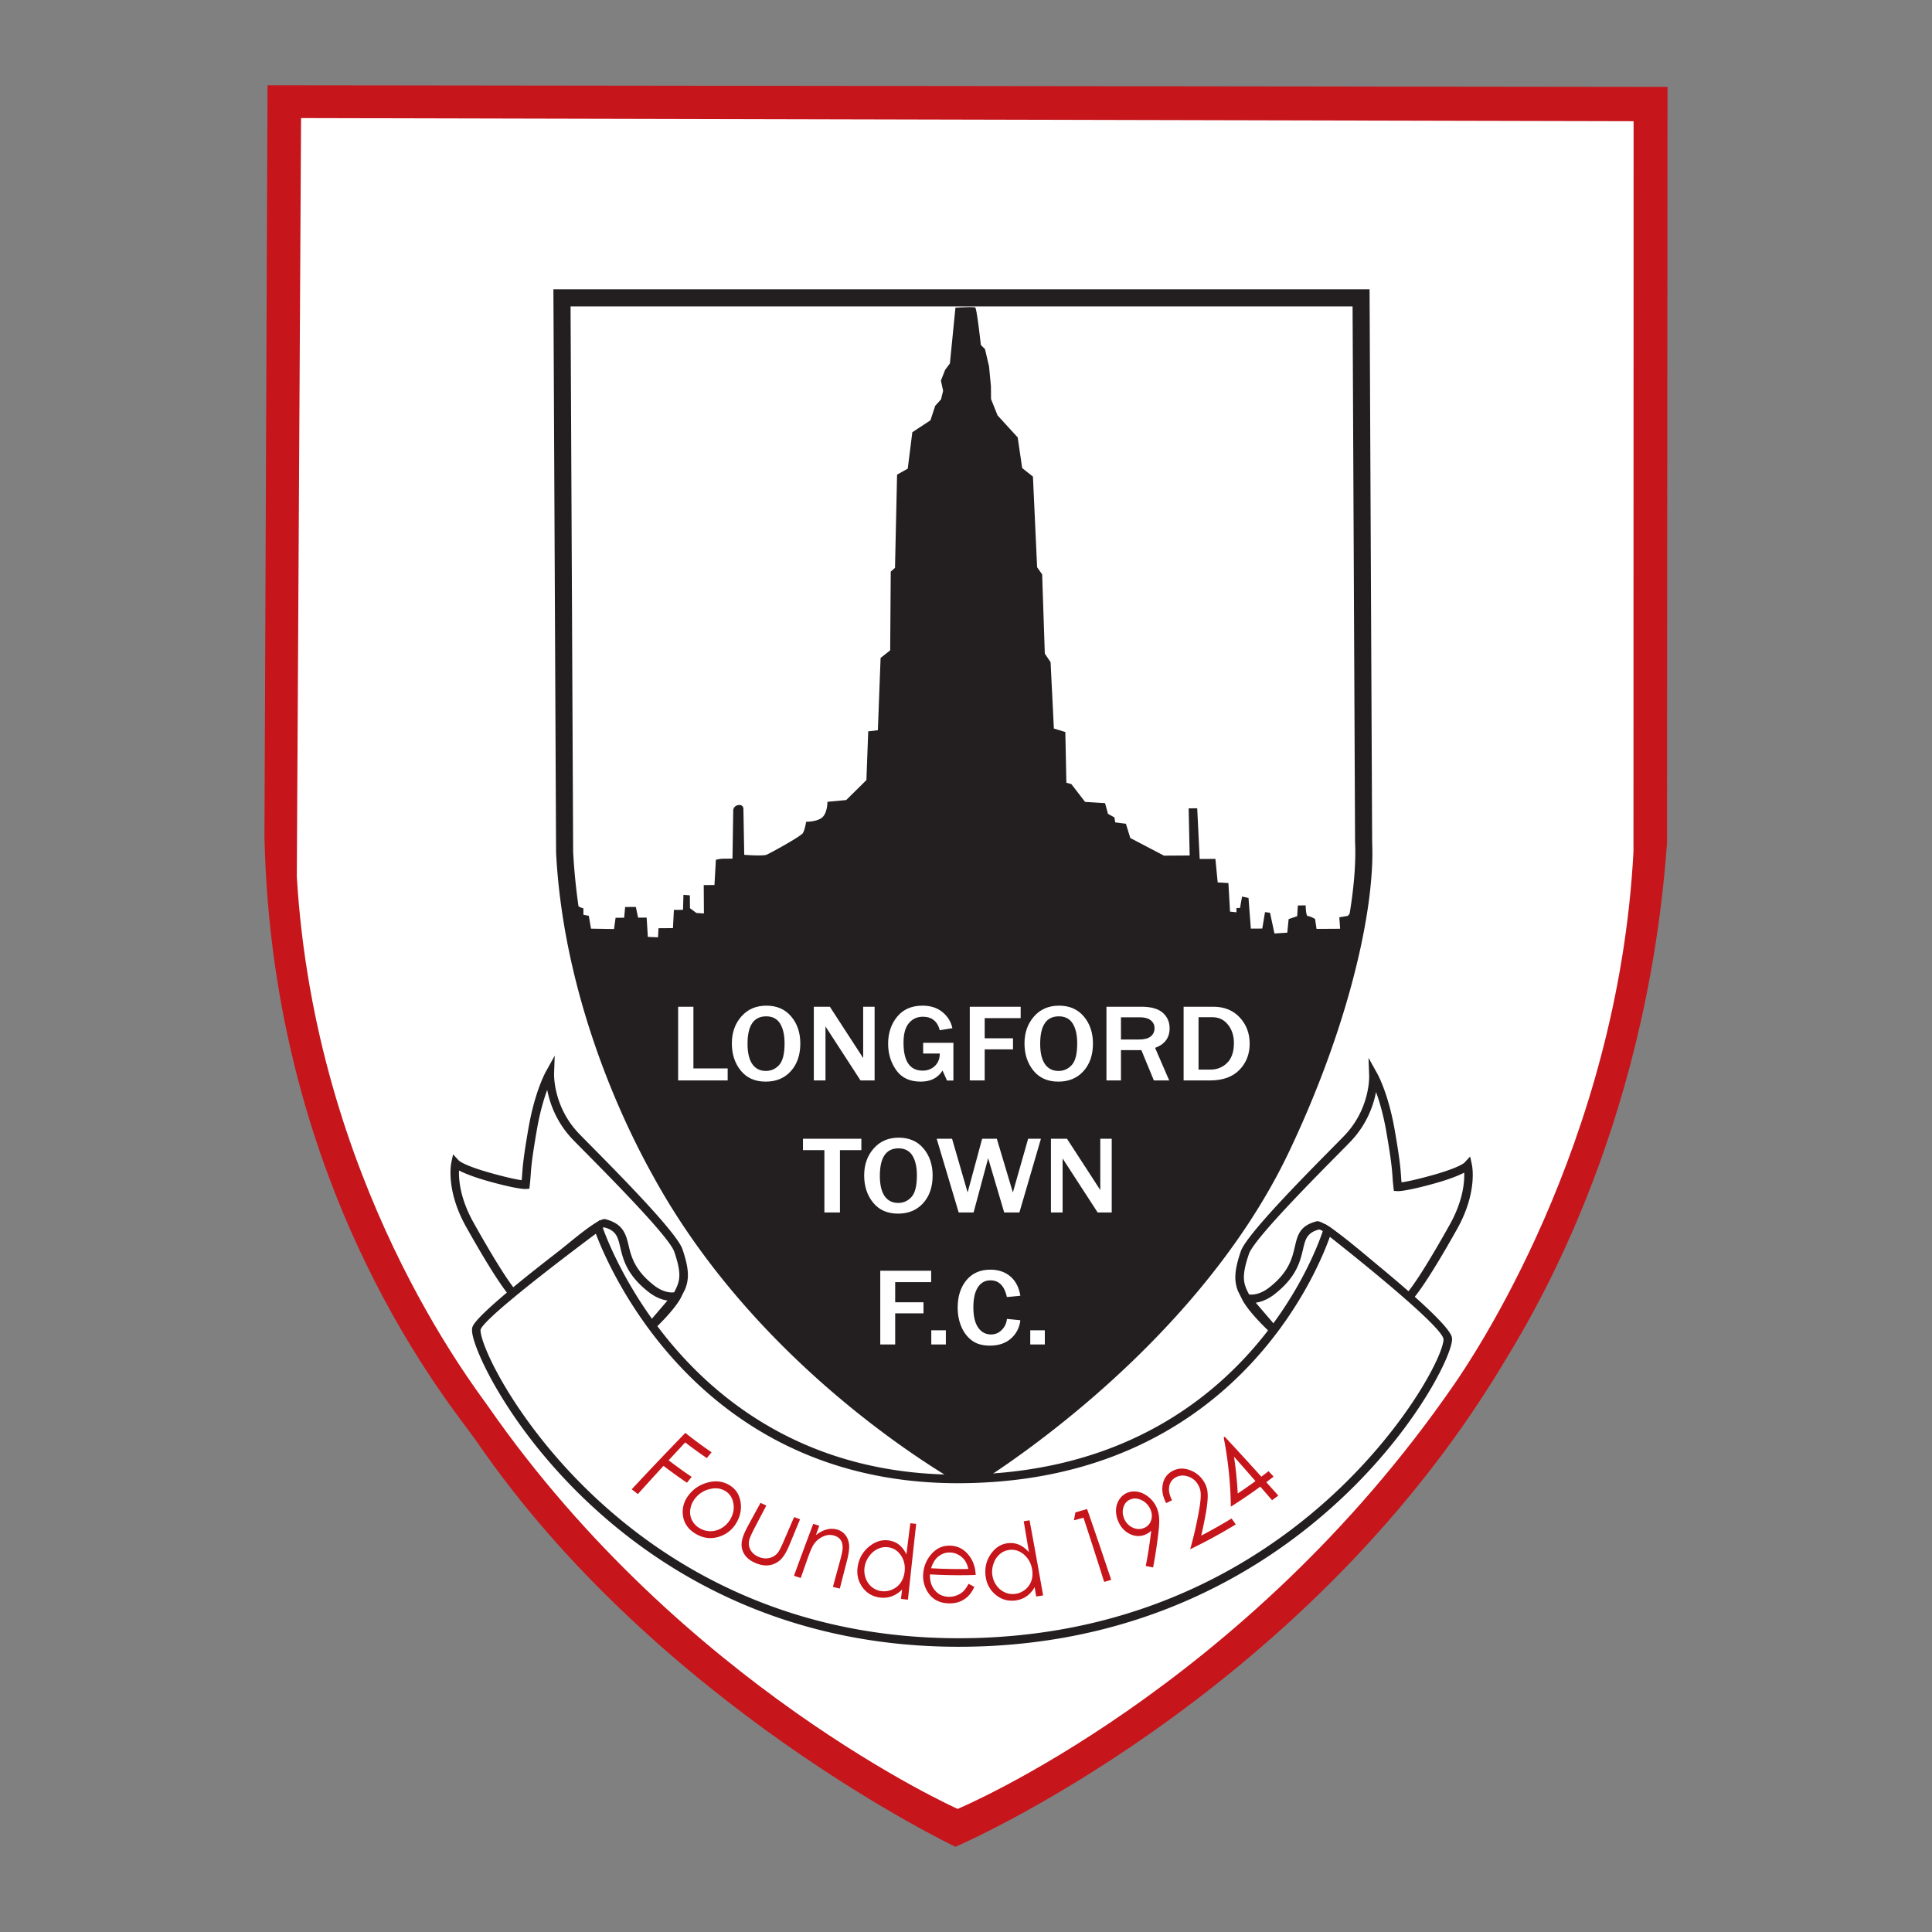 <?xml version="1.0" encoding="UTF-8" standalone="no"?>
<svg
   height="300"
   viewBox="0 .325 257.008 257.008"
   width="300"
   version="1.1"
   id="svg12"
   xmlns="http://www.w3.org/2000/svg"
   xmlns:svg="http://www.w3.org/2000/svg">
  <rect x="0" y=".325" width="257.008" height="257.008" fill="#808080" stroke="none"/>
  <defs
     id="defs12" />
  <path
     d="m35.589 11.664 186.238.225-.072 100.6c-2.828 39.153-18.632 64.02-22.04 69.656-26.739 44.223-72.61 63.85-72.61 63.85s-39.62-18.784-63.75-53.991c-2.922-4.264-27.155-32.531-28.175-80.404z"
     fill="#f25037"
     id="path2"
     style="fill:#c6151b" />
  <path
     d="m40.049 16.032 177.263.417-.017 97.18c-2.059 39.055-21.714 67.752-23.822 70.812-27.982 40.627-66.08 56.517-66.08 56.517s-36.57-16.32-62.43-53.506c-1.987-2.857-23.064-29.888-25.48-70.532z"
     fill="#fff"
     id="path3" />
  <path
     d="m86.627 176.733s2.47-2.28 3.42-3.99 1.33-2.754.19-6.079c-.856-2.497-11.92-13.345-13.68-15.199-3.61-3.8-3.42-8.36-3.42-8.36s-1.424 2.471-2.28 7.41c-.942 5.446-.717 5.41-.949 7.41 0 0-.76.095-4.56-.95-4.054-1.116-4.75-1.9-4.75-1.9s-.782 3.381 1.9 8.17c4.846 8.644 6.08 9.499 6.08 9.499s10.76-10.007 11.97-9.69c3.989 1.045.76 4.559 6.113 8.716 1.866 1.45 3.386.974 3.386.974z"
     fill="#fff"
     id="path4" />
  <path
     d="m90.512 173.075c-1.017 1.784-3.49 4.068-3.497 4.075l-.82-.786 2.596-3.029c-.68-.101-1.55-.393-2.479-1.115-2.94-2.284-3.43-4.38-3.815-6.024-.292-1.247-.51-2.177-2.092-2.591-.912-.24-11.41 9.527-11.44 9.555l-.345.321-.38-.28c-.005-.004-1.334-.928-6.237-9.679-2.79-4.977-1.963-8.554-1.96-8.565l.227-1.072.745.802c.002.002.589.669 4.483 1.74 2.226.613 3.354.824 3.9.896.03-.304.048-.564.067-.828.075-1.05.154-2.159.831-6.075.872-5.036 2.34-7.583 2.345-7.59l1.151-2.072-.086 2.368c0 .012-.18 4.322 3.263 7.947.312.33.896.919 1.656 1.688 3.667 3.71 11.391 11.524 12.147 13.715l.001.004h.002c.598 1.741.795 2.905.718 3.874a4.832 4.832 0 0 1 -.358 1.474zm-.837-.837c.371-.685.626-1.268.683-1.973.064-.811-.118-1.834-.66-3.416v-.007c-.678-1.947-8.275-9.633-11.883-13.284-.774-.783-1.369-1.384-1.67-1.7-2.15-2.264-3.01-4.79-3.353-6.548-.44 1.2-.969 2.964-1.373 5.3-.669 3.867-.746 4.944-.818 5.965-.03.42-.06.832-.127 1.414l-.055.47-.47.034c-.003 0-.85.102-4.75-.97-2.154-.593-3.416-1.118-4.136-1.49-.05 1.234.142 3.738 1.932 6.933 3.453 6.16 5.003 8.282 5.6 8.987 1.998-1.835 10.59-9.798 11.925-9.448 2.25.589 2.705 1.803 3.086 3.434.343 1.469.783 3.344 3.405 5.381 1.235.96 2.244.97 2.664.918"
     fill="#231f20"
     id="path5" />
  <path
     d="m169.215 177.018s-2.47-2.28-3.42-3.99-1.33-2.754-.19-6.08c.856-2.496 11.919-13.344 13.679-15.197 3.61-3.8 3.42-8.36 3.42-8.36s1.424 2.47 2.28 7.409c.943 5.446.719 5.41.95 7.41 0 0 .76.095 4.56-.95 4.054-1.116 4.749-1.9 4.749-1.9s.784 3.381-1.9 8.17c-4.846 8.644-6.079 9.499-6.079 9.499s-10.761-10.007-11.97-9.69c-3.989 1.045-.76 4.558-6.114 8.716-1.865 1.45-3.385.974-3.385.974z"
     fill="#fff"
     id="path6" />
  <path
     d="m168.827 177.435c-.007-.007-2.482-2.292-3.499-4.076l-.623-1.246a4.855 4.855 0 0 1 -.357-1.474c-.076-.968.121-2.13.719-3.873h.001l.001-.005c.756-2.19 8.483-10.007 12.15-13.717.758-.768 1.341-1.357 1.653-1.686 3.444-3.625 3.264-7.935 3.264-7.947l-.087-2.368 1.151 2.072c.004.007 1.473 2.555 2.345 7.59.678 3.917.758 5.024.831 6.075.019.264.037.524.065.828.547-.072 1.676-.283 3.903-.896 3.895-1.071 4.481-1.737 4.483-1.74l.744-.802.229 1.072c.001.01.83 3.588-1.961 8.565-4.903 8.75-6.234 9.675-6.236 9.678l-.382.282-.345-.322c-.03-.028-10.528-9.794-11.439-9.555-1.582.414-1.801 1.343-2.092 2.591-.385 1.644-.876 3.74-3.816 6.024-.929.722-1.798 1.014-2.478 1.115l2.596 3.029zm-3.343-6.886c.056.706.31 1.288.681 1.974.42.052 1.431.042 2.666-.918 2.621-2.036 3.061-3.912 3.405-5.382.381-1.63.665-2.844 2.916-3.433 1.333-.35 10.096 7.612 12.093 9.447.598-.705 2.15-2.827 5.602-8.986 1.789-3.195 1.981-5.699 1.93-6.932-.72.371-1.981.896-4.134 1.488-3.9 1.073-4.748.97-4.75.97l-.472-.033-.053-.47a27.735 27.735 0 0 1 -.127-1.414c-.072-1.021-.15-2.1-.818-5.964-.404-2.338-.935-4.101-1.374-5.301-.342 1.758-1.204 4.284-3.353 6.547-.3.316-.893.917-1.668 1.7-3.607 3.65-11.207 11.337-11.884 13.286v.003c-.543 1.583-.725 2.606-.66 3.418"
     fill="#231f20"
     id="path7" />
  <path
     d="m74.76 38.805h107.43l.005 1.135.337 72.341.001.022a37.307 37.307 0 0 1 -.06 4.097 58.473 58.473 0 0 1 -.522 4.777c-1.292 8.675-4.66 20.098-10.418 32.246-12.921 27.268-41.984 44.567-42.067 44.617l-.557.335-.574-.312c-.077-.042-26.693-14.364-41.436-41.262l-.13-.235c-1.878-3.411-11.682-21.209-12.797-42.845v-.054l-.348-73.718-.006-1.144zm2.417 82.215.428.14.006.855.714.137.296 1.71 3.063.05.205-1.497 1.14-.008.132-1.426 1.425-.009.295 1.423 1.14-.007.159 2.564 1.353.062.064-1.211 1.924-.014.126-2.422 1.212-.008.058-1.996.855.066.011 1.71.86.636.998.064-.025-3.776 1.425-.008.191-3.351s.427-.145 1.068-.15l1.14-.007.1-6.484s.067-.57.708-.646.645.495.645.495l.111 6.127s2.495.197 2.992-.02c.498-.218 4.189-2.236 4.756-2.81.283-.288.488-1.57.488-1.57s1.333.025 2.063-.512c.78-.576.77-2.143.77-2.143l2.492-.23 2.69-2.654.242-6.485 1.282-.151.364-9.621 1.276-1.006.074-10.473.567-.503.275-12.398 1.42-.794.61-4.848 2.411-1.584.63-1.928.777-.86.277-1.141-.293-1.352.56-1.428.636-.859.735-7.414s2.422-.159 2.636-.018c.215.142.746 4.982.746 4.982l.549.542.538 2.3.254 2.636.012 1.71.87 2.178 2.677 2.928.597 4.08 1.432 1.131.555 12.061.67.946.354 10.542.768 1.135.437 8.832 1.524.465.139 6.744.665.186 1.822 2.362 2.66.172.39 1.423.858.47.1.663 1.425.182.583 1.896 4.48 2.345 3.418-.021-.134-6.27 1.138-.008.331 6.743 2.09-.013.303 3.132 1.427.086.215 3.798.856.09-.004-.57.474-.003.275-1.521.857.184.311 4.082 1.521-.009.364-2.188.667.09.588 2.752 1.708-.106.179-1.807 1.137-.386.087-1.427 1.044-.007s.009 1.426.293 1.424c.285-.002.953.374.953.374l.199 1.328 3.135-.02-.106-1.52 1.14-.198.234-.305c.056-.339.109-.673.158-1.004.246-1.648.412-3.183.506-4.59.092-1.417.112-2.706.06-3.857l-.002-.021v-.044l-.332-71.252h-104.029l.343 72.521c.128 2.48.374 4.907.71 7.268z"
     fill="#231f20"
     id="path8" />
  <path
     d="m79.54 163.53s-15.463 11.434-16.148 13.488c-.95 2.85 18.242 42.39 65.165 41.798 45.218-.57 64.558-37.276 64.026-40.467-.38-2.28-15.959-14.44-15.959-14.44s-9.785 32.856-48.732 33.154c-37.332.284-48.351-33.533-48.351-33.533"
     fill="#fff"
     id="path9" />
  <path
     d="m79.264 164.443c-2.86 2.132-14.78 11.094-15.333 12.753v.002a.474.474 0 0 0 -.005.094c.022 1.736 3.095 8.65 9.664 16.372 6.606 7.766 16.728 16.258 30.808 20.953 7.04 2.347 15.072 3.746 24.153 3.63a78.653 78.653 0 0 0 11.962-1.05c17.926-2.988 30.83-11.845 39.248-20.398 8.374-8.506 12.287-16.6 12.264-18.314v-.001a.23.23 0 0 0 -.004-.042c-.301-1.814-12.216-11.303-15.114-13.589-1.776 4.996-13.168 32.503-49.012 32.777-34.525.263-46.767-28.243-48.631-33.187zm-16.41 12.396c.75-2.23 16.304-13.733 16.348-13.766l.628-.463.25.737c.031.096 10.892 33.429 47.81 33.148 38.525-.294 48.162-32.66 48.191-32.753l.182-.6.71.444c.046.035 15.755 12.173 16.171 14.67.01.061.016.134.017.216v.003c.02 1.858-3.994 10.39-12.589 19.122-8.552 8.688-21.663 17.687-39.872 20.723a79.786 79.786 0 0 1 -12.136 1.063c-9.215.117-17.37-1.304-24.522-3.689-14.315-4.773-24.603-13.403-31.317-21.295-6.75-7.936-9.911-15.218-9.934-17.094-.002-.18.018-.336.062-.467z"
     fill="#231f20"
     id="path10" />
  <path
     d="m96.8 144.053h-6.59v-9.806h2.032v8.204h4.558zm5.066.158c-1.423 0-2.53-.488-3.322-1.464-.792-.978-1.188-2.184-1.188-3.622 0-1.427.42-2.62 1.262-3.58s1.953-1.44 3.335-1.44c1.39 0 2.49.48 3.298 1.44s1.212 2.161 1.212 3.602c0 1.513-.42 2.736-1.259 3.668-.84.931-1.952 1.396-3.338 1.396zm.016-1.422c.695 0 1.284-.262 1.765-.79.48-.527.721-1.482.721-2.866 0-1.125-.198-2.008-.596-2.647-.397-.64-1.014-.96-1.851-.96-1.652 0-2.479 1.22-2.479 3.657 0 1.183.21 2.08.631 2.69.422.61 1.024.916 1.809.916m14.465 1.264h-1.874l-4.064-6.264-.306-.468c-.063-.096-.16-.246-.29-.452v7.184h-1.553v-9.806h2.134l3.75 5.776.681 1.056v-6.832h1.522zm10.48-5.007v5.015h-.855l-.588-1.322c-.622.982-1.587 1.472-2.895 1.472-1.46 0-2.548-.507-3.267-1.522-.719-1.016-1.078-2.191-1.078-3.527 0-1.413.4-2.61 1.203-3.589s1.926-1.469 3.37-1.469c1.077 0 1.964.287 2.66.86.695.571 1.134 1.284 1.317 2.136l-1.678.273c-.314-1.198-1.065-1.796-2.252-1.796-.759 0-1.377.282-1.855.848-.479.565-.718 1.434-.718 2.607 0 2.476.847 3.714 2.542 3.714.658 0 1.204-.209 1.635-.625s.648-.967.648-1.652h-2.213v-1.423zm4.163 5.007h-1.984v-9.806h6.77v1.516h-4.785v2.679h3.765v1.473h-3.765zm9.805.158c-1.423 0-2.53-.488-3.322-1.464-.792-.978-1.188-2.184-1.188-3.622 0-1.427.42-2.62 1.263-3.58.841-.96 1.953-1.44 3.333-1.44 1.392 0 2.491.48 3.299 1.44s1.212 2.161 1.212 3.602c0 1.513-.42 2.736-1.259 3.668-.84.931-1.952 1.396-3.338 1.396zm.017-1.422c.695 0 1.283-.262 1.764-.79.481-.527.721-1.482.721-2.866 0-1.125-.198-2.008-.596-2.647-.397-.64-1.014-.96-1.85-.96-1.654 0-2.479 1.22-2.479 3.657 0 1.183.21 2.08.63 2.69.422.61 1.025.916 1.81.916m14.724 1.264h-2.04l-1.664-4.03h-2.713v4.03h-1.931v-9.806h4.644c1.292 0 2.241.267 2.848.8.607.535.91 1.225.91 2.073 0 1.26-.643 2.127-1.93 2.601zm-6.417-5.446h2.4c.696 0 1.213-.134 1.553-.402.34-.269.51-.637.51-1.107 0-.43-.167-.78-.502-1.044-.335-.266-.803-.4-1.404-.4h-2.557zm8.334 5.446v-9.806h3.946c1.46 0 2.632.473 3.514 1.419.884.946 1.327 2.113 1.327 3.502s-.456 2.55-1.365 3.484c-.911.934-2.214 1.4-3.907 1.4zm1.986-1.444h1.608c.862 0 1.594-.298 2.196-.891.601-.595.902-1.478.902-2.65 0-.959-.264-1.77-.789-2.433s-1.22-.994-2.083-.994h-1.834zm-47.703 19.004h-2.07v-8.29h-2.849v-1.516h7.767v1.515h-2.848zm7.732.158c-1.422 0-2.53-.488-3.322-1.465s-1.188-2.184-1.188-3.62c0-1.428.42-2.621 1.263-3.581.842-.96 1.953-1.441 3.334-1.441 1.39 0 2.49.48 3.298 1.44s1.212 2.162 1.212 3.603c0 1.513-.42 2.736-1.259 3.668-.84.931-1.952 1.396-3.338 1.396zm.016-1.422c.696 0 1.284-.263 1.765-.79.48-.527.722-1.482.722-2.866 0-1.125-.199-2.008-.596-2.647-.398-.64-1.015-.96-1.852-.96-1.652 0-2.479 1.22-2.479 3.657 0 1.182.21 2.08.632 2.69.42.61 1.023.916 1.808.916m18.989-8.542-2.864 9.806h-2.024l-2.133-7.213-1.938 7.213h-1.984l-2.926-9.806h2.047l2.07 7.148 1.931-7.148h1.953l2.134 7.148 2.032-7.148zm9.417 9.806h-1.874l-4.064-6.265-.305-.467c-.064-.096-.16-.247-.291-.452v7.184h-1.553v-9.806h2.134l3.75 5.775.682 1.056v-6.831h1.522zm-28.806 17.559h-1.984v-9.805h6.77v1.515h-4.785v2.68h3.766v1.472h-3.766zm6.741-1.879v1.882h-1.937v-1.882zm8.123-1.518 1.788.18c-.115.982-.53 1.79-1.243 2.425-.714.635-1.652.951-2.813.951-.978 0-1.772-.224-2.38-.675-.61-.45-1.08-1.06-1.409-1.831-.33-.771-.494-1.621-.494-2.55 0-1.495.387-2.71 1.16-3.646.775-.936 1.839-1.405 3.194-1.405 1.061 0 1.945.3 2.652.898.705.599 1.149 1.456 1.333 2.571l-1.788.173c-.33-1.48-1.057-2.22-2.181-2.22-.723 0-1.283.308-1.683.924-.4.615-.6 1.507-.6 2.675 0 1.188.214 2.085.643 2.691s.996.909 1.702.909c.565 0 1.046-.204 1.443-.611s.623-.893.676-1.459m5.042 1.518v1.882h-1.938v-1.882z"
     fill="#fff"
     id="path11" />
  <path
     d="m91.169 190.938a56.076 56.076 0 0 0 3.489 2.576l-.631.775a57.55 57.55 0 0 1 -2.872-2.084c-.74.792-1.475 1.584-2.208 2.378a61.903 61.903 0 0 0 3.06 2.207l-.623.777a62.794 62.794 0 0 1 -3.118-2.244 495.533 495.533 0 0 0 -3.411 3.752 79.61 79.61 0 0 1 -.821-.633 505.904 505.904 0 0 1 7.135-7.504m5.795 6.912c.875.501 1.379 1.243 1.549 2.265.152.931-.011 1.848-.527 2.745a4.034 4.034 0 0 1 -2.302 1.88c-1.03.34-2.065.232-3.067-.335-1.006-.57-1.602-1.386-1.756-2.403-.155-1.018.106-1.943.744-2.78.632-.83 1.455-1.37 2.438-1.654 1.083-.314 2.042-.221 2.92.283zm-.534.788c-.614-.35-1.304-.419-2.094-.207a3.455 3.455 0 0 0 -1.941 1.324 2.947 2.947 0 0 0 -.575 1.424c-.059.515.027.99.258 1.423a2.6 2.6 0 0 0 1.033 1.04 2.81 2.81 0 0 0 1.46.374 2.85 2.85 0 0 0 1.465-.44c.46-.282.825-.658 1.1-1.12.428-.715.558-1.447.415-2.19-.145-.743-.511-1.28-1.121-1.628m4.741 1.607c.257.12.514.24.772.357a498.135 498.135 0 0 0 -1.612 3.075c-.39.751-.617 1.286-.682 1.605-.088.459-.017.882.212 1.27.232.387.592.685 1.078.885s.953.248 1.394.147a2.029 2.029 0 0 0 1.097-.657c.198-.23.477-.771.84-1.62.454-1.058.91-2.114 1.371-3.17.263.099.526.196.79.292a585.56 585.56 0 0 0 -1.386 3.348c-.386.942-.78 1.613-1.194 2.01a2.754 2.754 0 0 1 -1.458.744c-.558.098-1.178.012-1.847-.265-.67-.275-1.163-.649-1.473-1.106a2.405 2.405 0 0 1 -.417-1.53c.031-.564.3-1.31.802-2.238.567-1.05 1.138-2.1 1.713-3.147m7.012 2.788c.266.087.532.173.798.256l-.446 1.244c.492-.376.969-.624 1.432-.744.464-.122.917-.121 1.369.001a2.06 2.06 0 0 1 1.109.72c.283.36.452.786.505 1.283.053.498-.043 1.23-.293 2.196a834.748 834.748 0 0 0 -.938 3.655c-.306-.07-.613-.142-.918-.217.303-1.125.61-2.25.918-3.374.225-.814.346-1.365.365-1.652.04-.489-.039-.885-.236-1.188-.2-.303-.508-.511-.932-.628-.485-.132-.976-.077-1.485.166a2.95 2.95 0 0 0 -1.232 1.094c-.2.32-.464.936-.785 1.85-.298.847-.594 1.695-.889 2.543-.303-.095-.604-.19-.906-.29.84-2.307 1.695-4.612 2.564-6.915m13.695.007c-.375 3.361-.74 6.72-1.096 10.082-.31-.03-.62-.062-.93-.097l.15-1.248c-.435.435-.91.74-1.422.915a3.385 3.385 0 0 1 -1.624.135c-1.012-.155-1.81-.677-2.356-1.545-.547-.868-.68-1.831-.437-2.88a4.152 4.152 0 0 1 1.579-2.444c.803-.61 1.63-.843 2.523-.707.515.078.96.268 1.344.574.384.307.706.732.968 1.275.171-1.38.345-2.76.52-4.14.26.028.52.056.78.08zm-3.695 3.118a2.393 2.393 0 0 0 -1.33.177 2.933 2.933 0 0 0 -1.145.895c-.327.412-.55.869-.66 1.377a3.005 3.005 0 0 0 .061 1.512c.15.506.415.925.79 1.255s.811.532 1.3.606c.494.073.982.01 1.459-.188.476-.2.86-.507 1.147-.92.29-.411.464-.893.53-1.443.102-.837-.066-1.564-.48-2.185-.416-.622-.966-.98-1.672-1.086m10.667 4.858c.252.134.506.267.76.398-.228.515-.507.931-.83 1.249-.324.318-.696.559-1.112.722-.416.162-.89.24-1.42.23-1.17-.021-2.073-.456-2.67-1.273a3.9 3.9 0 0 1 -.762-2.702 4.355 4.355 0 0 1 .954-2.42c.702-.881 1.553-1.3 2.597-1.28 1.076.021 1.932.484 2.616 1.415.485.658.764 1.48.809 2.48a67.178 67.178 0 0 1 -6.077-.077c-.039.843.17 1.55.642 2.113.473.563 1.091.856 1.837.871.36.007.711-.052 1.05-.179.34-.127.628-.297.862-.51.234-.214.484-.56.744-1.037zm-.027-1.976c-.125-.497-.297-.893-.515-1.188a2.461 2.461 0 0 0 -.85-.718 2.4 2.4 0 0 0 -1.091-.285c-.631-.013-1.178.197-1.66.635-.35.318-.635.805-.853 1.461 1.655.094 3.312.126 4.97.095m8.136-6.472c.616 3.33 1.219 6.66 1.804 9.991-.31.05-.619.097-.927.142l-.201-1.242c-.3.529-.676.944-1.12 1.242s-.956.48-1.528.54c-1.015.106-1.922-.198-2.685-.897-.764-.7-1.158-1.595-1.22-2.666-.062-1.05.225-1.963.818-2.753.594-.789 1.32-1.222 2.216-1.318.518-.054 1 .018 1.459.215.459.2.888.526 1.297.984a1506.72 1506.72 0 0 0 -.69-4.118zm-2.661 3.935a2.323 2.323 0 0 0 -1.228.505 2.781 2.781 0 0 0 -.84 1.15c-.199.481-.282.978-.244 1.494.038.512.194.994.48 1.443.286.45.654.787 1.106 1.01.45.224.926.31 1.415.256.496-.051.95-.236 1.355-.548.402-.313.688-.706.85-1.177.164-.47.199-.978.108-1.525-.138-.833-.506-1.49-1.084-1.984-.577-.495-1.21-.7-1.918-.624m8.756-4.989c.521-.142 1.04-.29 1.557-.445a643.998 643.998 0 0 1 3.207 9.42c-.312.093-.624.184-.935.272a676.19 676.19 0 0 0 -2.752-8.542c-.424.12-.848.236-1.275.348.07-.351.135-.702.198-1.053m10.335 7.324c-.326-.063-.65-.128-.973-.197.307-1.568.55-3.132.726-4.69a2.651 2.651 0 0 1 -.8.524c-.683.277-1.386.24-2.083-.11-.697-.351-1.196-.92-1.517-1.695a3.461 3.461 0 0 1 -.279-1.55c.032-.504.183-.953.45-1.353.27-.4.614-.686 1.045-.862.422-.175.87-.22 1.353-.138.481.081.94.287 1.376.617.436.332.788.735 1.048 1.217.197.365.336.778.412 1.241s.085 1.056.012 1.785a58.834 58.834 0 0 1 -.77 5.211zm-1.22-5.246a1.61 1.61 0 0 0 .974-1.08c.153-.514.09-1.029-.179-1.546-.268-.518-.661-.885-1.169-1.112s-.984-.247-1.439-.06c-.452.186-.749.524-.906 1.025-.158.5-.127 1.014.104 1.547.232.532.596.923 1.108 1.165.51.24 1.016.263 1.506.061m3.741-3.697c-.257.13-.514.258-.773.385-.469-.873-.614-1.705-.46-2.498s.564-1.368 1.25-1.75c.68-.376 1.394-.444 2.168-.204.772.242 1.41.683 1.894 1.35.34.467.552.97.63 1.512.076.543.046 1.355-.13 2.443a52.595 52.595 0 0 1 -.696 3.473 69.406 69.406 0 0 0 4.039-2.283l.56.791a70.514 70.514 0 0 1 -6.065 3.3c.496-1.77.897-3.537 1.201-5.294.187-1.064.233-1.817.188-2.262a2.54 2.54 0 0 0 -.463-1.224 2.35 2.35 0 0 0 -1.328-.932c-.553-.156-1.052-.108-1.51.146a1.65 1.65 0 0 0 -.872 1.2c-.103.537.017 1.154.366 1.847m6.876-8.34.139-.106a499.834 499.834 0 0 1 4.87 5.316c.32-.242.638-.486.954-.735l.676.72c-.321.252-.645.501-.972.747a407.26 407.26 0 0 1 1.596 1.782c-.276.207-.552.412-.83.615a373.85 373.85 0 0 0 -1.562-1.805 67.113 67.113 0 0 1 -3.921 2.662 51.457 51.457 0 0 0 -.95-9.196zm4.227 5.793a514.64 514.64 0 0 0 -2.855-3.243c.24 1.609.407 3.241.496 4.894a65.728 65.728 0 0 0 2.359-1.651"
     fill="#f25037"
     id="path12"
     style="fill:#c6151b" />
</svg>
